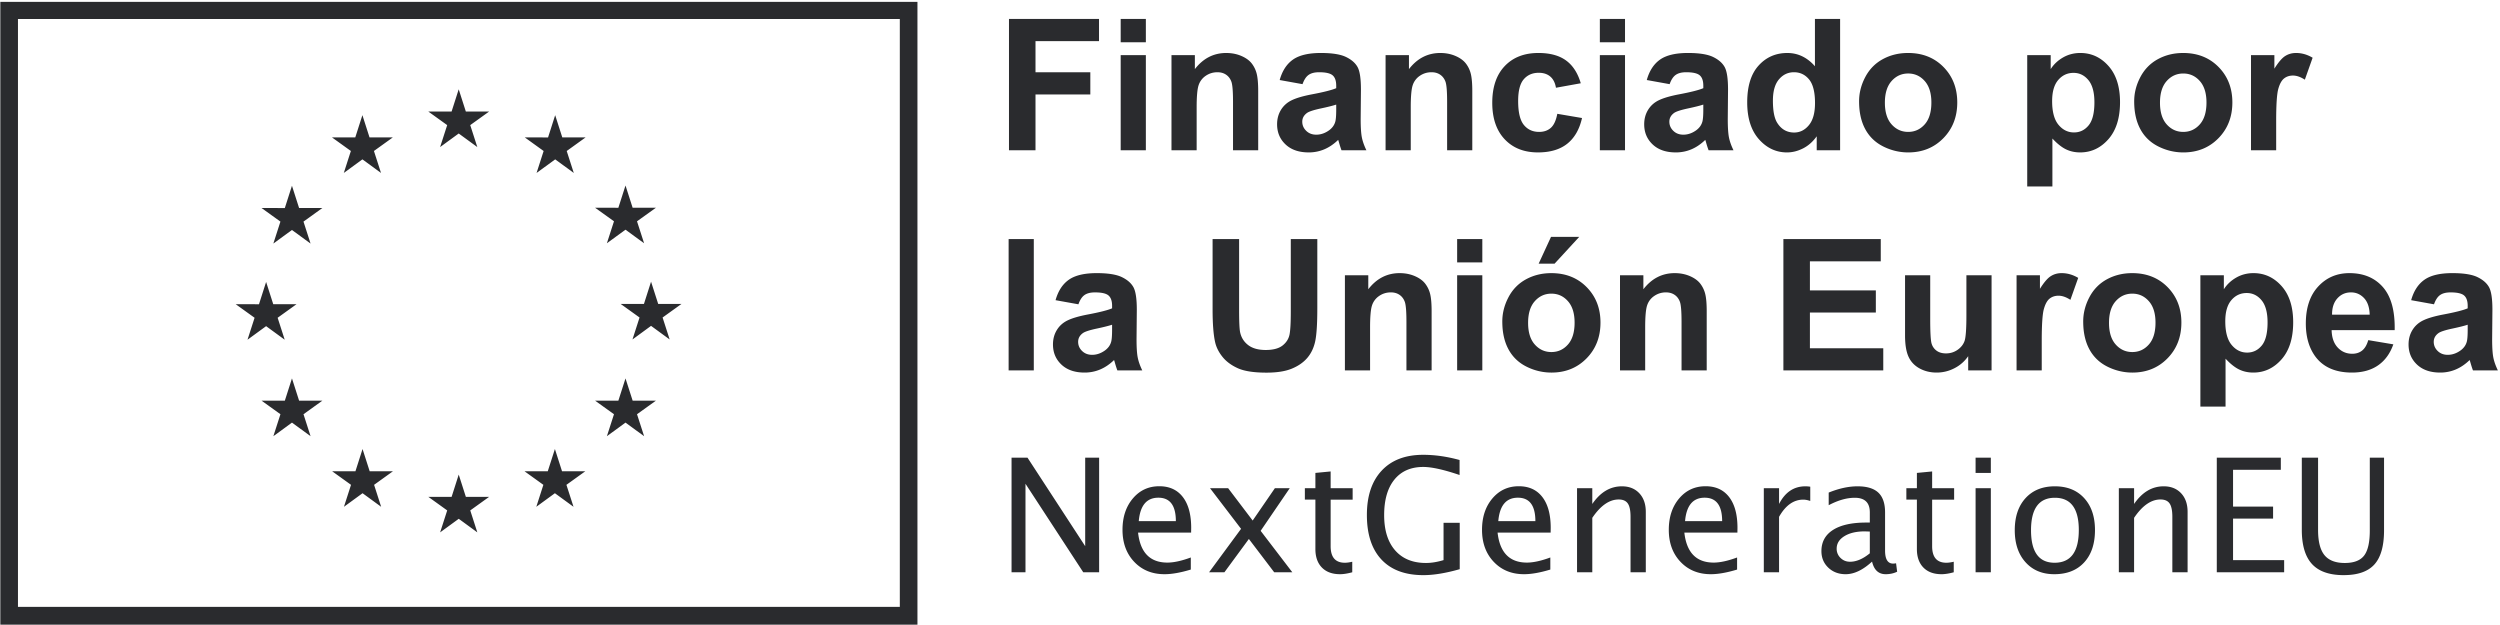 <svg xmlns="http://www.w3.org/2000/svg" width="500" height="125"><g fill="#2A2B2E" fill-rule="evenodd"><path d="M183.49.38v124.554H.066V.38H183.49Zm-3.527 3.415H3.593v117.58h176.37V3.795Z"/><path d="m88.02 29.414 3.722-2.716 3.721 2.716-1.416-4.392 3.78-2.716h-4.66l-1.425-4.445-1.426 4.45-4.657-.005 3.778 2.716-1.417 4.392m-19.26 5.174 3.721-2.715 3.72 2.715-1.415-4.392 3.778-2.716h-4.66l-1.425-4.45-1.426 4.455-4.657-.005 3.777 2.716-1.413 4.392m-10.37 2.566-1.426 4.455-4.657-.006 3.777 2.717-1.416 4.392 3.722-2.716 3.72 2.716-1.415-4.392 3.777-2.717h-4.656l-1.426-4.45m-5.17 28.078 3.72 2.716-1.415-4.392 3.778-2.716h-4.657l-1.426-4.45-1.426 4.46-4.66-.01 3.78 2.716-1.416 4.392 3.722-2.716m6.596 14.9-1.426-4.45-1.426 4.456-4.657-.005 3.777 2.715-1.416 4.393 3.722-2.72 3.72 2.72-1.415-4.393 3.777-2.715h-4.656M73.935 94.25l-1.426-4.445-1.423 4.45-4.66-.005 3.777 2.716-1.413 4.393 3.722-2.716 3.718 2.716-1.413-4.393 3.777-2.716h-4.66m19.236 5.117-1.426-4.45-1.423 4.455-4.66-.005 3.778 2.716-1.414 4.392 3.722-2.716 3.718 2.716-1.415-4.392 3.78-2.716h-4.66m19.235-5.117-1.424-4.445-1.428 4.45-4.654-.005 3.775 2.716-1.413 4.393 3.72-2.716 3.722 2.716-1.419-4.393 3.78-2.716h-4.66m14.125-14.118-1.429-4.45-1.428 4.455-4.655-.005 3.78 2.715-1.418 4.393 3.721-2.72 3.722 2.72-1.418-4.393 3.78-2.715h-4.655m9.77-19.347h-4.66l-1.428-4.45-1.423 4.455-4.659-.005 3.78 2.716-1.414 4.392 3.716-2.72 3.722 2.72-1.414-4.392 3.78-2.716m-14.92-12.132 3.72-2.715 3.723 2.715-1.418-4.392 3.78-2.71h-4.656L125.1 37.1l-1.428 4.454-4.655-.005 3.78 2.71-1.419 4.393m-10.343-25.618-1.424 4.455-4.659-.01 3.775 2.72-1.413 4.393 3.726-2.72 3.717 2.72-1.414-4.392 3.78-2.72h-4.665l-1.423-4.446m90.762 7.018V3.79h18.006v4.443H207.1v6.216h10.965v4.444H207.1v11.161h-5.303m22.34 0h5.035V11.027h-5.035v19.027Zm0-21.606h5.035V3.789h-5.035V8.448Zm27.502 21.606h-5.035v-9.71c0-2.054-.107-3.383-.322-3.987-.215-.602-.564-1.071-1.048-1.406-.483-.334-1.066-.502-1.746-.502-.873 0-1.655.24-2.348.717a3.612 3.612 0 0 0-1.424 1.9c-.257.788-.385 2.245-.385 4.37v8.618h-5.034V11.027h4.676v2.795c1.66-2.15 3.75-3.225 6.27-3.225 1.11 0 2.126.2 3.046.6.92.4 1.615.91 2.087 1.532a5.56 5.56 0 0 1 .985 2.114c.186.788.278 1.917.278 3.386v11.824m15.605-9.137c-.645.215-1.667.472-3.064.77-1.398.3-2.311.592-2.74.879-.658.465-.987 1.056-.987 1.773 0 .705.263 1.314.788 1.827.526.514 1.194.77 2.007.77.907 0 1.774-.298 2.598-.895.61-.454 1.01-1.009 1.2-1.666.131-.43.198-1.248.198-2.454v-1.004Zm-6.737-4.085-4.569-.824c.513-1.84 1.398-3.2 2.652-4.085 1.254-.883 3.117-1.325 5.59-1.325 2.245 0 3.917.266 5.016.797 1.099.531 1.872 1.207 2.32 2.025.449.818.672 2.32.672 4.505l-.054 5.877c0 1.672.081 2.905.242 3.699.161.795.463 1.646.905 2.553h-4.98c-.132-.334-.294-.83-.484-1.486a9.085 9.085 0 0 0-.18-.592c-.86.837-1.78 1.463-2.758 1.881a7.909 7.909 0 0 1-3.136.627c-1.959 0-3.502-.53-4.631-1.594-1.129-1.063-1.693-2.406-1.693-4.031 0-1.075.256-2.033.77-2.876.514-.841 1.233-1.486 2.16-1.935.925-.447 2.26-.839 4.004-1.173 2.352-.442 3.983-.854 4.89-1.237v-.5c0-.968-.239-1.658-.716-2.07-.478-.412-1.38-.619-2.705-.619-.897 0-1.595.177-2.096.53-.502.352-.908.97-1.219 1.853Zm33.951 13.222h-5.034v-9.71c0-2.054-.108-3.383-.323-3.987-.215-.602-.564-1.071-1.048-1.406-.484-.334-1.066-.502-1.747-.502-.872 0-1.654.24-2.347.717a3.61 3.61 0 0 0-1.424 1.9c-.257.788-.385 2.245-.385 4.37v8.618h-5.034V11.027h4.675v2.795c1.66-2.15 3.75-3.225 6.27-3.225 1.112 0 2.126.2 3.047.6.919.4 1.615.91 2.087 1.532a5.56 5.56 0 0 1 .985 2.114c.185.788.278 1.917.278 3.386v11.824m21.696-13.4-4.962.895c-.168-.99-.547-1.738-1.138-2.24-.592-.5-1.36-.752-2.302-.752-1.254 0-2.254.433-3.001 1.3-.747.865-1.12 2.313-1.12 4.344 0 2.257.379 3.852 1.138 4.783.758.932 1.776 1.398 3.054 1.398.956 0 1.739-.272 2.347-.816.61-.543 1.04-1.478 1.29-2.803l4.945.842c-.514 2.27-1.5 3.983-2.956 5.142-1.458 1.158-3.41 1.737-5.859 1.737-2.783 0-5.001-.877-6.655-2.633-1.655-1.756-2.482-4.186-2.482-7.292 0-3.14.83-5.587 2.49-7.337 1.66-1.749 3.907-2.624 6.737-2.624 2.317 0 4.16.499 5.527 1.496s2.35 2.517 2.947 4.56m3.816 13.4h5.034V11.027h-5.034v19.026Zm0-21.606h5.034V3.789h-5.034v4.658Zm20.693 12.469c-.645.215-1.666.472-3.063.77-1.398.3-2.311.592-2.742.879-.657.465-.985 1.056-.985 1.773 0 .705.262 1.314.788 1.827.526.514 1.194.77 2.007.77.907 0 1.774-.298 2.597-.895.61-.454 1.01-1.009 1.2-1.666.132-.43.198-1.248.198-2.454v-1.004Zm-6.736-4.085-4.569-.824c.513-1.84 1.398-3.2 2.651-4.085 1.255-.883 3.118-1.325 5.59-1.325 2.246 0 3.917.266 5.017.797 1.099.531 1.872 1.207 2.32 2.025.448.818.672 2.32.672 4.505l-.054 5.877c0 1.672.081 2.905.241 3.699.162.795.463 1.646.905 2.553h-4.98a18.22 18.22 0 0 1-.484-1.486 8.692 8.692 0 0 0-.18-.592c-.86.837-1.779 1.463-2.757 1.881a7.912 7.912 0 0 1-3.136.627c-1.96 0-3.503-.53-4.632-1.594-1.128-1.063-1.692-2.406-1.692-4.031 0-1.075.256-2.033.77-2.876.513-.841 1.232-1.486 2.159-1.935.925-.447 2.26-.839 4.004-1.173 2.352-.442 3.983-.854 4.89-1.237v-.5c0-.968-.238-1.658-.715-2.07-.479-.412-1.38-.619-2.706-.619-.896 0-1.594.177-2.096.53-.501.352-.908.97-1.218 1.853Zm20.656 3.297c0 2.03.28 3.5.842 4.407.812 1.314 1.947 1.971 3.404 1.971 1.159 0 2.144-.492 2.956-1.478.813-.985 1.219-2.457 1.219-4.416 0-2.186-.395-3.76-1.183-4.721-.789-.961-1.798-1.443-3.027-1.443-1.195 0-2.196.476-3.001 1.425-.807.95-1.21 2.368-1.21 4.255Zm13.438 9.925h-4.677V27.26c-.777 1.087-1.694 1.896-2.75 2.427-1.057.531-2.123.797-3.198.797-2.186 0-4.058-.88-5.617-2.642-1.558-1.762-2.337-4.22-2.337-7.373 0-3.224.758-5.676 2.274-7.354 1.517-1.678 3.434-2.517 5.752-2.517 2.125 0 3.965.884 5.518 2.651v-9.46h5.035v26.265-.001Zm8.957-9.513c0 1.887.447 3.333 1.344 4.336.895 1.003 2 1.505 3.314 1.505 1.313 0 2.415-.502 3.306-1.505.889-1.003 1.334-2.46 1.334-4.372 0-1.863-.445-3.296-1.334-4.3-.891-1.003-1.993-1.504-3.306-1.504-1.314 0-2.419.5-3.314 1.505-.897 1.003-1.344 2.448-1.344 4.335Zm-5.16-.269c0-1.671.412-3.29 1.235-4.855.826-1.565 1.992-2.759 3.504-3.583 1.51-.824 3.198-1.236 5.061-1.236 2.878 0 5.237.935 7.077 2.803 1.839 1.87 2.758 4.232 2.758 7.086 0 2.879-.928 5.265-2.785 7.158-1.858 1.893-4.195 2.84-7.015 2.84a11.05 11.05 0 0 1-4.989-1.183c-1.583-.789-2.785-1.944-3.61-3.466-.824-1.524-1.236-3.378-1.236-5.564Zm38.609-.053c0 2.138.423 3.717 1.271 4.738.848 1.022 1.882 1.532 3.1 1.532 1.17 0 2.144-.469 2.92-1.406.776-.938 1.165-2.476 1.165-4.614 0-1.994-.401-3.475-1.2-4.443-.801-.967-1.792-1.451-2.975-1.451-1.23 0-2.25.475-3.063 1.424-.813.95-1.218 2.356-1.218 4.22Zm-4.982-9.191h4.695v2.795c.609-.956 1.433-1.732 2.472-2.33 1.04-.596 2.191-.895 3.458-.895 2.21 0 4.085.866 5.625 2.598 1.541 1.732 2.311 4.145 2.311 7.238 0 3.176-.776 5.646-2.328 7.408-1.553 1.762-3.435 2.642-5.644 2.642-1.051 0-2.004-.209-2.857-.627-.855-.418-1.753-1.134-2.697-2.15v9.586h-5.035V11.027Zm26.553 9.513c0 1.887.447 3.333 1.343 4.336.895 1.003 2 1.505 3.314 1.505s2.416-.502 3.306-1.505c.89-1.003 1.335-2.46 1.335-4.372 0-1.863-.445-3.296-1.335-4.3-.89-1.003-1.992-1.504-3.306-1.504s-2.419.5-3.314 1.505c-.896 1.003-1.343 2.448-1.343 4.335Zm-5.16-.269c0-1.671.412-3.29 1.235-4.855.825-1.565 1.992-2.759 3.503-3.583 1.511-.824 3.198-1.236 5.062-1.236 2.878 0 5.236.935 7.076 2.803 1.839 1.87 2.76 4.232 2.76 7.086 0 2.879-.93 5.265-2.787 7.158-1.857 1.893-4.195 2.84-7.014 2.84-1.744 0-3.407-.395-4.989-1.183-1.583-.789-2.786-1.944-3.61-3.466-.824-1.524-1.236-3.378-1.236-5.564Zm28.396 9.782H450.2V11.027h4.676v2.705c.8-1.278 1.52-2.12 2.159-2.526.64-.406 1.364-.609 2.176-.609 1.147 0 2.252.317 3.314.949l-1.557 4.39c-.85-.55-1.637-.825-2.365-.825-.706 0-1.303.195-1.792.583-.49.388-.875 1.09-1.156 2.105-.28 1.015-.42 3.141-.42 6.378v5.876m-253.51 44.03h5.035V47.818h-5.035v26.265Zm20.694-9.137c-.645.215-1.667.472-3.064.77-1.397.299-2.31.592-2.74.879-.658.465-.986 1.056-.986 1.773 0 .705.262 1.314.788 1.827.525.514 1.194.77 2.007.77.907 0 1.773-.298 2.597-.895.61-.454 1.01-1.01 1.2-1.666.132-.43.198-1.249.198-2.455v-1.003Zm-6.736-4.085-4.57-.824c.514-1.84 1.398-3.2 2.653-4.085 1.253-.884 3.116-1.326 5.59-1.326 2.244 0 3.916.266 5.015.798 1.1.531 1.873 1.207 2.32 2.024.448.818.673 2.32.673 4.506l-.054 5.876c0 1.672.08 2.906.242 3.7.16.794.462 1.645.904 2.553h-4.98c-.132-.334-.293-.83-.483-1.487a8.405 8.405 0 0 0-.18-.591c-.86.836-1.78 1.463-2.759 1.88a7.91 7.91 0 0 1-3.135.628c-1.96 0-3.503-.531-4.632-1.594-1.128-1.063-1.692-2.407-1.692-4.032 0-1.074.256-2.033.77-2.875.512-.842 1.233-1.487 2.159-1.935.925-.448 2.26-.839 4.003-1.173 2.354-.442 3.984-.854 4.892-1.237v-.501c0-.968-.24-1.657-.717-2.07-.477-.411-1.38-.618-2.705-.618-.896 0-1.595.177-2.096.529-.502.352-.908.97-1.218 1.854Zm26.837-13.043h5.303v14.226c0 2.257.066 3.72.198 4.389.226 1.074.766 1.938 1.62 2.589.855.65 2.022.976 3.503.976 1.505 0 2.64-.307 3.405-.922.763-.615 1.223-1.37 1.378-2.267.156-.895.233-2.382.233-4.46v-14.53h5.304v13.795c0 3.153-.144 5.38-.43 6.682-.287 1.302-.815 2.4-1.586 3.297-.77.895-1.8 1.61-3.09 2.14-1.29.532-2.974.797-5.052.797-2.509 0-4.411-.29-5.706-.868-1.297-.58-2.32-1.332-3.074-2.257-.751-.926-1.247-1.896-1.486-2.912-.347-1.505-.52-3.726-.52-6.664v-14.01m43.804 26.264h-5.034v-9.71c0-2.055-.108-3.384-.323-3.987-.215-.602-.564-1.071-1.048-1.406-.484-.334-1.066-.502-1.747-.502-.872 0-1.654.24-2.347.717a3.61 3.61 0 0 0-1.424 1.899c-.257.788-.385 2.246-.385 4.372v8.617h-5.034V55.057h4.675v2.794c1.66-2.15 3.751-3.225 6.27-3.225 1.112 0 2.126.2 3.047.6.919.4 1.615.911 2.087 1.533a5.56 5.56 0 0 1 .985 2.114c.185.788.278 1.917.278 3.386v11.824m5.105 0h5.035V55.057h-5.035v19.026Zm0-21.607h5.035v-4.658h-5.035v4.658Zm16.304.252 2.473-5.357h5.644l-4.928 5.357h-3.189ZM305.62 64.57c0 1.887.448 3.332 1.344 4.335.895 1.004 2 1.505 3.314 1.505s2.416-.501 3.306-1.505c.89-1.003 1.335-2.46 1.335-4.37 0-1.864-.445-3.297-1.335-4.3-.89-1.004-1.992-1.506-3.306-1.506s-2.419.502-3.314 1.505c-.896 1.004-1.344 2.449-1.344 4.336Zm-5.16-.269c0-1.672.413-3.29 1.236-4.855.825-1.565 1.992-2.76 3.503-3.583 1.511-.824 3.199-1.237 5.062-1.237 2.878 0 5.237.935 7.076 2.804 1.84 1.87 2.76 4.232 2.76 7.086 0 2.879-.93 5.264-2.786 7.158-1.859 1.893-4.196 2.84-7.015 2.84a11.05 11.05 0 0 1-4.989-1.183c-1.583-.789-2.786-1.944-3.61-3.467-.824-1.523-1.236-3.377-1.236-5.563h-.001Zm40.884 9.782h-5.035v-9.71c0-2.055-.107-3.384-.322-3.987-.215-.602-.564-1.071-1.048-1.406-.483-.334-1.066-.502-1.746-.502a4.04 4.04 0 0 0-2.348.717 3.613 3.613 0 0 0-1.424 1.899c-.257.788-.385 2.246-.385 4.372v8.617H324V55.057h4.676v2.794c1.66-2.15 3.75-3.225 6.27-3.225 1.11 0 2.126.2 3.046.6.92.4 1.615.911 2.087 1.533a5.56 5.56 0 0 1 .985 2.114c.186.788.278 1.917.278 3.386v11.824m15.336 0V47.818h19.475v4.444h-14.171v5.823h13.186v4.424h-13.186v7.148h14.672v4.426h-19.976m36.96 0v-2.849a7.332 7.332 0 0 1-2.732 2.401 7.657 7.657 0 0 1-3.574.878c-1.278 0-2.424-.281-3.44-.842-1.015-.562-1.749-1.35-2.203-2.365-.454-1.015-.68-2.419-.68-4.21v-12.04h5.034V63.8c0 2.676.092 4.315.277 4.919a2.68 2.68 0 0 0 1.012 1.432c.49.353 1.111.53 1.864.53.86 0 1.63-.237 2.31-.709.682-.472 1.147-1.057 1.398-1.755.251-.7.377-2.41.377-5.133v-8.026h5.033v19.026h-4.675m14.708 0h-5.034V55.057h4.676v2.705c.8-1.278 1.52-2.12 2.16-2.526.638-.406 1.363-.61 2.176-.61 1.147 0 2.251.317 3.314.95l-1.559 4.39c-.848-.55-1.636-.825-2.365-.825-.705 0-1.301.195-1.791.583-.49.388-.875 1.09-1.156 2.105-.28 1.015-.42 3.141-.42 6.377v5.877m13.454-9.513c0 1.887.448 3.332 1.344 4.335.896 1.004 2 1.505 3.314 1.505s2.416-.501 3.306-1.505c.89-1.003 1.335-2.46 1.335-4.37 0-1.864-.445-3.297-1.335-4.3-.89-1.004-1.992-1.506-3.306-1.506s-2.418.502-3.314 1.505c-.896 1.004-1.344 2.449-1.344 4.336Zm-5.16-.269c0-1.672.413-3.29 1.236-4.855.826-1.565 1.993-2.76 3.503-3.583 1.511-.824 3.199-1.237 5.062-1.237 2.878 0 5.237.935 7.077 2.804 1.838 1.87 2.758 4.232 2.758 7.086 0 2.879-.928 5.264-2.785 7.158-1.858 1.893-4.195 2.84-7.015 2.84-1.743 0-3.407-.395-4.989-1.183-1.583-.789-2.785-1.944-3.61-3.467-.824-1.523-1.236-3.377-1.236-5.563h-.001Zm28.415-.053c0 2.138.423 3.717 1.272 4.738.848 1.021 1.881 1.531 3.1 1.531 1.17 0 2.143-.468 2.92-1.406.776-.937 1.164-2.475 1.164-4.613 0-1.994-.4-3.476-1.2-4.443-.8-.967-1.792-1.451-2.974-1.451-1.23 0-2.252.475-3.063 1.424-.813.95-1.219 2.356-1.219 4.22Zm-4.98-9.191h4.694v2.794c.608-.955 1.433-1.732 2.471-2.329 1.04-.597 2.192-.896 3.458-.896 2.21 0 4.085.867 5.626 2.599 1.54 1.731 2.311 4.144 2.311 7.237 0 3.177-.777 5.647-2.329 7.409-1.553 1.761-3.434 2.642-5.644 2.642-1.05 0-2.003-.21-2.857-.627-.855-.418-1.753-1.135-2.696-2.15v9.585h-5.035V55.057h.001Zm33.86 7.883c-.036-1.457-.413-2.565-1.129-3.324-.717-.758-1.588-1.138-2.615-1.138-1.1 0-2.007.4-2.723 1.2-.717.801-1.07 1.888-1.058 3.262h7.525Zm-.287 5.087 5.017.842c-.646 1.84-1.664 3.24-3.055 4.202-1.392.961-3.133 1.442-5.222 1.442-3.309 0-5.758-1.08-7.346-3.243-1.254-1.731-1.88-3.917-1.88-6.557 0-3.153.823-5.622 2.471-7.408 1.648-1.786 3.733-2.679 6.253-2.679 2.83 0 5.064.935 6.7 2.804 1.637 1.87 2.42 4.734 2.348 8.591h-12.613c.035 1.493.442 2.654 1.218 3.485.776.83 1.744 1.245 2.902 1.245.788 0 1.452-.216 1.989-.645.537-.43.943-1.123 1.218-2.079Zm19.888-3.081c-.645.215-1.667.472-3.064.77-1.398.299-2.311.592-2.741.879-.658.465-.986 1.056-.986 1.773 0 .705.263 1.314.788 1.827.526.514 1.194.77 2.007.77.907 0 1.774-.298 2.598-.895.609-.454 1.009-1.01 1.2-1.666.131-.43.198-1.249.198-2.455v-1.003Zm-6.737-4.085-4.569-.824c.513-1.84 1.398-3.2 2.652-4.085 1.254-.884 3.117-1.326 5.59-1.326 2.245 0 3.917.266 5.016.798 1.099.531 1.872 1.207 2.32 2.024.448.818.672 2.32.672 4.506l-.054 5.876c0 1.672.081 2.906.242 3.7.161.794.463 1.645.905 2.553h-4.98c-.133-.334-.294-.83-.485-1.487a8.174 8.174 0 0 0-.18-.591c-.859.836-1.779 1.463-2.757 1.88a7.91 7.91 0 0 1-3.136.628c-1.959 0-3.503-.531-4.631-1.594-1.129-1.063-1.693-2.407-1.693-4.032 0-1.074.256-2.033.77-2.875.513-.842 1.233-1.487 2.159-1.935.925-.448 2.26-.839 4.004-1.173 2.353-.442 3.984-.854 4.892-1.237v-.501c0-.968-.24-1.657-.717-2.07-.478-.411-1.38-.618-2.706-.618-.896 0-1.594.177-2.095.529-.502.352-.908.97-1.219 1.854ZM205.097 114.454V96.753l11.553 17.701h3.175v-22.92h-2.787v17.701L205.5 91.534h-3.19v22.92h2.787Zm27.814.387c1.456 0 3.206-.31 5.25-.929v-2.416c-1.848.681-3.407 1.022-4.677 1.022-3.469 0-5.425-1.998-5.87-5.993h10.61l.015-.945c0-2.663-.555-4.718-1.665-6.163-1.11-1.446-2.682-2.169-4.716-2.169-2.147 0-3.91.816-5.288 2.447-1.379 1.632-2.068 3.722-2.068 6.272 0 2.623.782 4.757 2.346 6.404 1.564 1.647 3.585 2.47 6.063 2.47Zm2.261-10.608h-7.418c.269-3.128 1.575-4.693 3.918-4.693 2.334 0 3.5 1.565 3.5 4.693Zm9.71 10.221 4.894-6.66 5.064 6.66h3.624l-6.334-8.285 5.823-8.533h-2.973l-4.445 6.473-4.91-6.473h-3.623l6.21 8.13-6.396 8.688h3.066Zm23.122.387c.692 0 1.507-.129 2.447-.387v-2.106c-.579.134-1.069.201-1.472.201-1.9 0-2.85-1.1-2.85-3.298v-9.323h4.4v-2.292h-4.4V94.29l-3.05.294v3.05h-2.106v2.293h2.106v9.88c0 1.58.434 2.813 1.3 3.701.868.888 2.076 1.332 3.625 1.332v.001Zm16.679.186c2.065 0 4.486-.398 7.263-1.192v-9.277h-3.237v7.465c-1.26.382-2.431.573-3.515.573-2.643 0-4.698-.84-6.164-2.517-1.466-1.678-2.199-4.029-2.199-7.054 0-3.056.684-5.426 2.052-7.108 1.368-1.683 3.291-2.525 5.769-2.525 1.683 0 4.104.537 7.263 1.61V92c-2.52-.692-4.945-1.038-7.279-1.038-3.562 0-6.329 1.056-8.3 3.167-1.972 2.111-2.958 5.067-2.958 8.866 0 3.872.973 6.845 2.919 8.92 1.946 2.075 4.741 3.113 8.386 3.113v-.001Zm20.132-.186c1.456 0 3.206-.31 5.25-.929v-2.416c-1.848.681-3.407 1.022-4.677 1.022-3.469 0-5.425-1.998-5.87-5.993h10.61l.015-.945c0-2.663-.555-4.718-1.665-6.163-1.11-1.446-2.682-2.169-4.716-2.169-2.147 0-3.91.816-5.288 2.447-1.379 1.632-2.068 3.722-2.068 6.272 0 2.623.782 4.757 2.346 6.404 1.564 1.647 3.585 2.47 6.063 2.47Zm2.261-10.608h-7.418c.269-3.128 1.575-4.693 3.918-4.693 2.334 0 3.5 1.565 3.5 4.693Zm11.383 10.221v-10.887c1.652-2.447 3.412-3.67 5.28-3.67.847 0 1.454.265 1.82.797.367.532.55 1.422.55 2.672v11.088h3.051v-12.08c0-1.558-.434-2.8-1.3-3.724-.868-.924-2.03-1.386-3.485-1.386-2.334 0-4.305 1.177-5.916 3.53v-3.158h-3.05v16.818h3.05Zm23.71.387c1.456 0 3.206-.31 5.25-.929v-2.416c-1.848.681-3.407 1.022-4.677 1.022-3.47 0-5.426-1.998-5.87-5.993h10.609l.015-.945c0-2.663-.555-4.718-1.665-6.163-1.11-1.446-2.681-2.169-4.715-2.169-2.148 0-3.91.816-5.289 2.447-1.378 1.632-2.067 3.722-2.067 6.272 0 2.623.782 4.757 2.346 6.404 1.564 1.647 3.585 2.47 6.063 2.47Zm2.26-10.608h-7.417c.268-3.128 1.574-4.693 3.918-4.693 2.333 0 3.5 1.565 3.5 4.693h-.001Zm11.383 10.221v-11.088c1.301-2.292 2.917-3.438 4.848-3.438.402 0 .867.087 1.393.263v-2.85a6.52 6.52 0 0 0-.975-.077c-2.302 0-4.058 1.177-5.266 3.53v-3.158h-3.05v16.818h3.05Zm21.325.387c.837 0 1.6-.165 2.292-.495l-.216-1.688a4.05 4.05 0 0 1-.589.061c-1.074 0-1.61-.872-1.61-2.617v-7.62c0-1.785-.447-3.102-1.34-3.948-.893-.847-2.28-1.27-4.158-1.27-1.797 0-3.722.418-5.777 1.254v2.525c1.869-.991 3.609-1.487 5.22-1.487 2.002 0 3.004.976 3.004 2.927v2.029h-.728c-2.88 0-5.093.493-6.636 1.479-1.544.986-2.315 2.397-2.315 4.235 0 1.332.459 2.434 1.378 3.307.919.872 2.075 1.308 3.469 1.308 1.693 0 3.453-.841 5.28-2.524.393 1.683 1.302 2.524 2.726 2.524Zm-7.139-2.493c-.743 0-1.373-.253-1.89-.759a2.502 2.502 0 0 1-.774-1.858c0-1.033.517-1.867 1.55-2.501 1.031-.635 2.384-.953 4.057-.953l1.022.031v4.352c-1.373 1.125-2.695 1.688-3.965 1.688Zm18.305 2.493c.692 0 1.508-.129 2.447-.387v-2.106c-.578.134-1.069.201-1.471.201-1.9 0-2.85-1.1-2.85-3.298v-9.323h4.398v-2.292h-4.398V94.29l-3.05.294v3.05h-2.107v2.293h2.106v9.88c0 1.58.434 2.813 1.301 3.701.868.888 2.076 1.332 3.624 1.332v.001Zm9.865-20.256v-3.051h-3.05v3.05h3.05v.001Zm0 19.869V97.636h-3.05v16.818h3.05Zm12.699.387c2.53 0 4.517-.785 5.962-2.354 1.446-1.57 2.168-3.727 2.168-6.473 0-2.685-.72-4.814-2.16-6.388-1.44-1.575-3.394-2.362-5.862-2.362-2.467 0-4.421.787-5.861 2.362-1.44 1.574-2.16 3.714-2.16 6.419 0 2.674.717 4.808 2.152 6.403 1.435 1.596 3.355 2.393 5.761 2.393Zm.047-2.292c-3.14 0-4.708-2.168-4.708-6.504 0-4.326 1.59-6.49 4.77-6.49 3.19 0 4.785 2.154 4.785 6.459 0 4.357-1.616 6.535-4.847 6.535Zm15.904 1.905v-10.887c1.652-2.447 3.412-3.67 5.281-3.67.847 0 1.453.265 1.82.797.366.532.55 1.422.55 2.672v11.088h3.05v-12.08c0-1.558-.433-2.8-1.3-3.724-.868-.924-2.03-1.386-3.485-1.386-2.333 0-4.305 1.177-5.916 3.53v-3.158h-3.05v16.818h3.05Zm30.013 0v-2.431H446.61v-8.301h8.006v-2.4h-8.006v-7.357h9.555v-2.431h-12.807v22.92h13.473Zm11.91.573c2.807 0 4.854-.712 6.14-2.137 1.285-1.425 1.928-3.701 1.928-6.83V91.534h-2.85v14.573c0 2.354-.38 4.024-1.138 5.01-.759.986-2.047 1.479-3.864 1.479-1.858 0-3.213-.524-4.065-1.572-.852-1.048-1.278-2.723-1.278-5.026V91.534h-3.252v14.433c0 3.087.681 5.369 2.044 6.845 1.363 1.477 3.474 2.215 6.334 2.215h.001Z"/></g></svg>